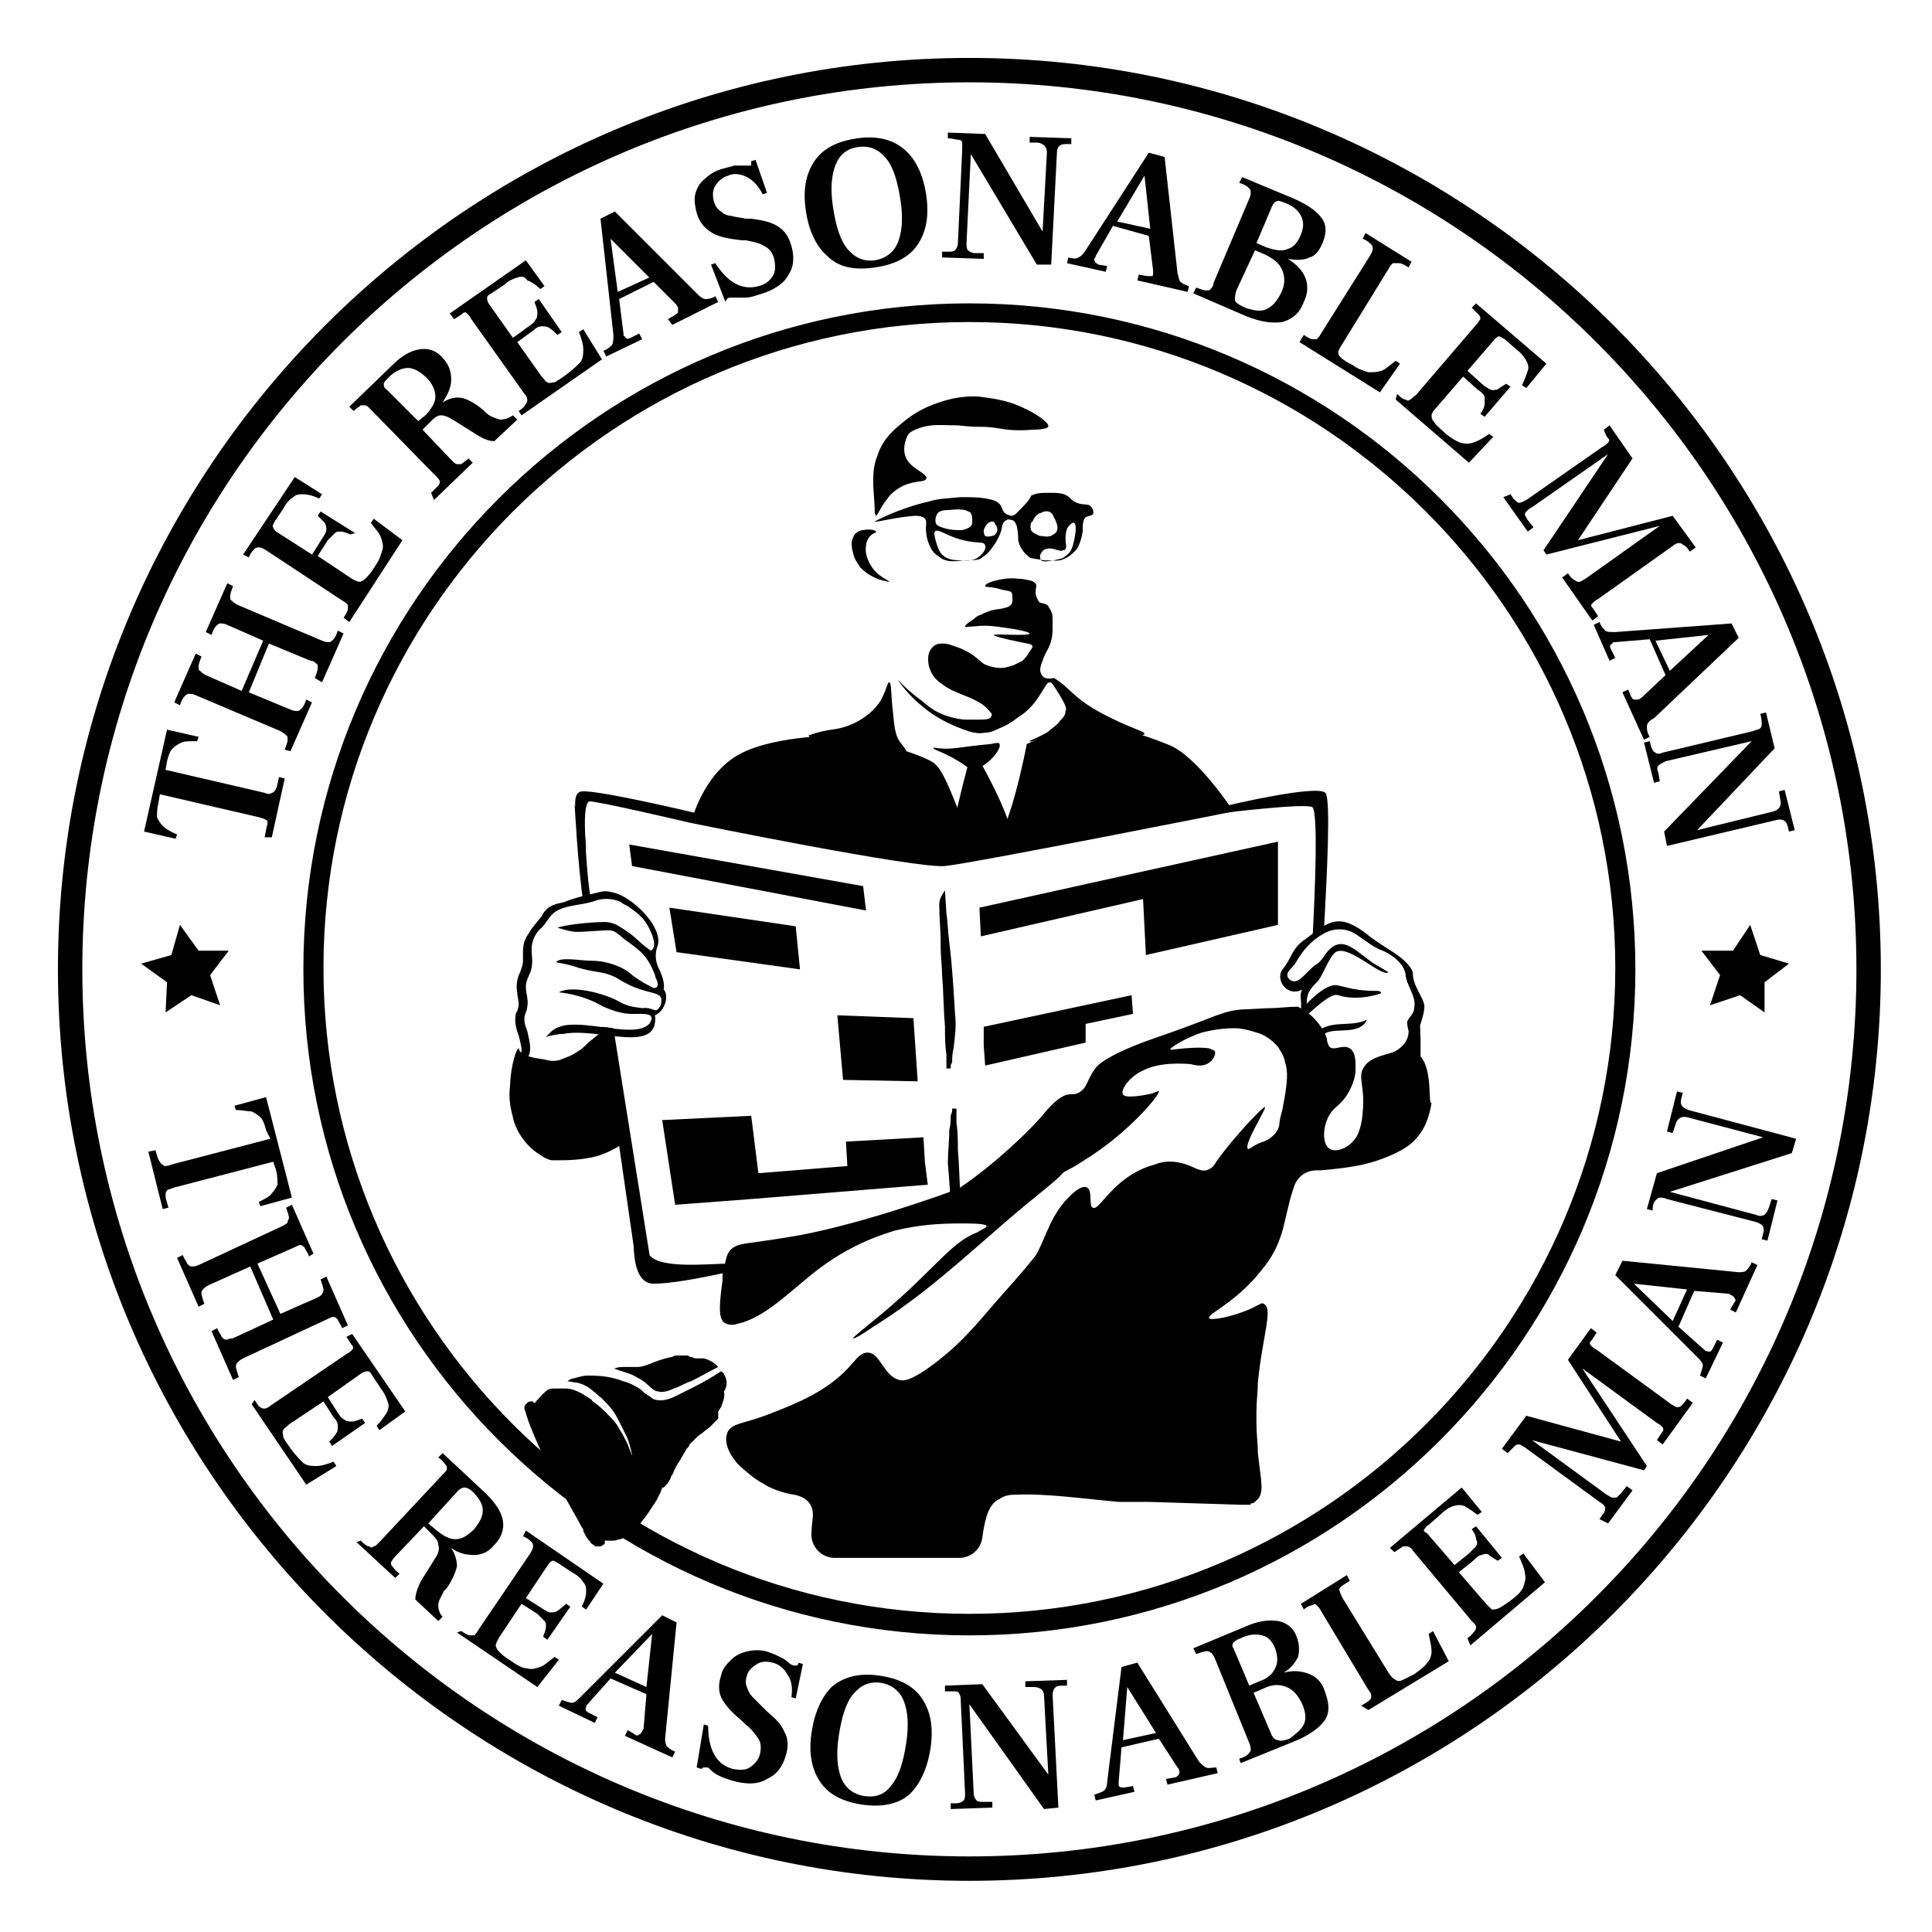 <svg width="221" height="221" viewBox="0 0 221 221" fill="none" xmlns="http://www.w3.org/2000/svg">
<path d="M110.887 187.07C68.854 187.07 34.703 152.918 34.703 110.886C34.703 68.854 68.854 34.702 110.887 34.702C152.919 34.702 187.07 68.854 187.07 110.886C187.07 152.918 152.919 187.07 110.887 187.07ZM110.887 36.837C70.168 36.837 37.002 70.003 37.002 110.722C37.002 151.441 70.168 184.607 110.887 184.607C151.606 184.607 184.772 151.441 184.772 110.722C184.772 70.003 151.606 36.837 110.887 36.837Z" fill="black"/>
<path d="M17.792 131.574C17.956 132.23 18.12 132.723 18.284 132.887C18.448 133.215 18.613 133.215 18.777 133.38C18.941 133.38 19.269 133.38 19.598 133.215L30.927 130.26L30.434 129.275C30.27 128.618 30.106 128.126 29.777 127.797C29.449 127.469 29.121 127.305 28.792 127.14C28.3 127.14 27.807 126.976 26.986 126.976L26.822 126.484L30.434 125.499L33.39 136.992L29.777 137.977L29.613 137.484C30.27 137.156 30.927 136.828 31.091 136.499C31.419 136.171 31.584 135.842 31.748 135.514C31.748 135.186 31.748 134.529 31.584 133.872L31.255 132.887L19.926 135.842C19.598 136.007 19.269 136.007 19.105 136.171C18.941 136.335 18.941 136.499 18.941 136.828C18.941 137.156 19.105 137.484 19.269 138.141L18.613 138.305L16.971 131.738L17.792 131.574Z" fill="black"/>
<path d="M20.911 143.559C21.075 144.052 21.403 144.38 21.403 144.544C21.567 144.709 21.732 144.873 21.896 144.873C22.06 144.873 22.388 144.873 22.717 144.709L32.24 140.276C32.568 140.111 32.896 139.947 32.896 139.783C32.896 139.619 33.061 139.455 33.061 139.29C33.061 139.126 32.896 138.634 32.732 138.141L33.389 137.813L35.852 143.395L35.359 143.724C35.195 143.231 34.867 142.903 34.867 142.738C34.703 142.574 34.538 142.41 34.374 142.41C34.21 142.41 33.882 142.574 33.553 142.738L29.448 144.544L32.075 150.291L36.18 148.485C36.509 148.321 36.837 148.157 36.837 147.992C37.001 147.828 37.001 147.664 37.001 147.5C37.001 147.336 36.837 146.843 36.673 146.351L37.33 146.022L39.792 151.605L39.136 151.933C38.971 151.44 38.643 151.112 38.643 150.948C38.479 150.784 38.315 150.619 38.151 150.619C37.986 150.619 37.658 150.784 37.33 150.948L27.807 155.381C27.478 155.545 27.314 155.709 27.15 155.873C26.986 156.038 26.986 156.202 26.986 156.366C26.986 156.53 27.15 157.023 27.314 157.515L26.657 157.844L24.194 152.261L24.851 151.933C25.015 152.426 25.344 152.754 25.344 152.918C25.508 153.082 25.672 153.246 25.836 153.246C26 153.246 26.329 153.082 26.657 153.082L31.255 150.948L28.628 144.873L23.866 147.007C23.538 147.172 23.373 147.336 23.209 147.5C23.045 147.664 23.045 147.828 23.045 147.992C23.045 148.157 23.209 148.649 23.373 149.142L22.717 149.47L20.254 143.888L20.911 143.559Z" fill="black"/>
<path d="M29.121 160.142C29.45 160.635 29.614 160.963 29.778 160.963C29.942 161.127 30.107 161.127 30.271 161.127C30.435 161.127 30.763 160.963 30.927 160.799L39.629 154.888C39.958 154.724 40.122 154.56 40.286 154.396C40.45 154.231 40.45 154.067 40.286 153.903C40.122 153.739 39.958 153.411 39.629 152.918L40.286 152.59L46.361 161.456L43.406 163.59L43.077 163.098C43.57 162.605 43.898 162.113 44.227 161.62C44.391 161.292 44.555 160.799 44.391 160.471C44.227 159.978 44.062 159.486 43.57 158.829L42.585 157.351C42.421 157.023 42.256 156.859 42.092 156.859C41.928 156.859 41.764 156.859 41.435 157.023L37.495 159.814L38.644 161.62C38.973 162.113 39.137 162.277 39.465 162.441C39.629 162.605 39.958 162.605 40.286 162.605C40.615 162.605 40.943 162.441 41.435 162.277L41.764 162.769L37.987 165.396L37.659 164.904C37.987 164.575 38.316 164.247 38.48 163.919C38.644 163.754 38.644 163.426 38.644 163.098C38.644 162.769 38.48 162.441 38.152 162.113L37.002 160.306L33.062 162.933C32.733 163.262 32.405 163.426 32.405 163.59C32.241 163.754 32.405 164.083 32.405 164.411C32.569 164.74 32.898 165.232 33.39 165.889C33.883 166.546 34.375 167.038 34.704 167.367C35.196 167.695 35.689 167.695 36.181 167.695C36.674 167.695 37.331 167.531 38.152 167.202L38.48 167.695L35.032 169.829L28.793 160.635L29.121 160.142Z" fill="black"/>
<path d="M41.27 176.233C41.598 176.561 41.927 176.89 42.255 176.89C42.419 177.054 42.583 177.054 42.748 176.89C42.912 176.89 43.076 176.725 43.404 176.397L50.629 168.68C50.957 168.352 51.121 168.188 51.121 168.023C51.121 167.859 51.121 167.695 50.957 167.531C50.793 167.367 50.629 167.038 50.136 166.71L50.629 166.217L55.554 170.815C56.704 171.964 57.36 172.949 57.525 173.934C57.689 174.919 57.36 175.904 56.539 176.725C55.883 177.546 55.062 177.875 54.241 177.875C53.42 177.875 52.435 177.71 51.614 177.054C52.106 177.875 52.271 178.531 52.271 179.188C52.106 179.845 51.778 180.666 51.121 181.651L50.793 181.979C50.465 182.636 50.136 183.129 50.136 183.621C50.136 184.114 50.3 184.606 50.629 184.935L50.136 185.427L47.509 182.965C47.509 182.472 47.673 181.815 48.166 180.83L49.808 178.203C50.136 177.711 50.3 177.218 50.136 176.725C50.136 176.233 49.808 175.904 49.315 175.412L48.494 174.591L45.21 178.039C44.882 178.367 44.882 178.531 44.718 178.696C44.718 178.86 44.718 179.024 44.882 179.188C45.046 179.352 45.21 179.681 45.703 180.009L45.21 180.502L40.777 176.397L41.27 176.233ZM49.972 175.083C50.793 175.74 51.45 176.069 52.106 176.069C52.763 176.069 53.42 175.74 54.241 174.919C54.898 174.098 55.226 173.442 55.226 172.785C55.226 172.128 54.898 171.471 54.077 170.65C53.748 170.322 53.42 170.158 53.092 170.158C52.927 170.158 52.599 170.322 52.435 170.486L48.987 174.263L49.972 175.083Z" fill="black"/>
<path d="M52.764 186.577C53.257 186.905 53.585 187.069 53.749 187.069C53.913 187.069 54.242 187.069 54.242 187.069C54.406 186.905 54.57 186.741 54.734 186.413L60.645 177.711C60.809 177.382 60.974 177.218 60.974 176.89C60.974 176.725 60.974 176.561 60.809 176.397C60.645 176.233 60.317 175.904 59.824 175.74L60.153 175.083L69.019 181.158L67.049 184.114L66.556 183.785C66.884 183.129 67.049 182.472 67.049 182.144C67.049 181.651 67.049 181.323 66.72 180.994C66.556 180.666 66.063 180.173 65.407 179.845L63.929 178.86C63.6 178.696 63.436 178.531 63.272 178.531C63.108 178.531 62.944 178.696 62.78 178.86L60.153 182.8L61.959 183.95C62.451 184.278 62.78 184.442 62.944 184.442C63.272 184.442 63.436 184.442 63.765 184.278C63.929 184.114 64.257 183.95 64.75 183.457L65.242 183.785L62.615 187.562L62.123 187.233C62.287 186.741 62.451 186.413 62.451 186.084C62.451 185.756 62.451 185.592 62.287 185.427C62.123 185.263 61.794 184.935 61.466 184.606L59.66 183.457L57.033 187.398C56.869 187.726 56.705 188.054 56.705 188.219C56.705 188.383 56.869 188.711 57.033 188.875C57.361 189.204 57.69 189.532 58.511 190.025C59.167 190.517 59.824 190.846 60.317 190.846C60.809 191.01 61.302 190.846 61.794 190.681C62.287 190.517 62.78 190.025 63.436 189.532L63.929 189.86L61.466 192.98L52.272 186.741L52.764 186.577Z" fill="black"/>
<path d="M76.244 199.712C76.408 199.876 76.736 200.204 77.229 200.368L76.901 201.025L71.482 198.562L71.811 197.906L72.632 198.398C72.796 198.562 72.96 198.562 73.124 198.398C73.288 198.398 73.288 198.234 73.453 198.07C73.453 197.906 73.617 197.906 73.617 197.741L73.945 193.801L69.841 191.995L67.213 194.95C67.049 195.114 67.049 195.114 67.049 195.279C66.885 195.607 67.049 195.771 67.378 195.935L68.363 196.428L68.034 197.085L63.93 195.114L64.258 194.458C64.751 194.622 65.243 194.786 65.407 194.786C65.736 194.786 66.064 194.458 66.392 194.129L75.751 184.771L77.393 185.591L76.08 198.891C76.08 199.055 76.08 199.383 76.244 199.712ZM73.945 192.98L74.602 186.905L70.333 191.338L73.945 192.98Z" fill="black"/>
<path d="M80.512 197.249L81.005 197.413C81.005 200.204 81.99 201.846 83.796 202.339C84.617 202.503 85.274 202.503 85.766 202.175C86.259 201.846 86.751 201.354 86.916 200.697C87.08 200.04 87.08 199.383 86.751 198.891C86.423 198.398 85.931 197.742 85.274 197.249L84.945 196.921C83.96 196.1 83.139 195.279 82.647 194.458C82.154 193.637 82.154 192.652 82.483 191.667C82.647 190.846 83.139 190.353 83.632 189.861C84.124 189.368 84.781 189.04 85.602 188.875C86.423 188.711 87.244 188.711 88.065 189.04C88.558 189.204 88.886 189.368 89.214 189.532C89.543 189.696 89.871 189.861 90.2 190.189C90.364 190.353 90.692 190.517 90.856 190.517C91.02 190.517 91.02 190.517 91.185 190.517C91.185 190.517 91.349 190.353 91.349 190.189L91.841 190.353L91.02 194.294L90.528 194.129C90.692 192.98 90.528 192.159 90.035 191.502C89.707 190.846 89.05 190.353 88.393 190.189C87.737 190.025 87.08 190.025 86.587 190.353C86.095 190.681 85.602 191.01 85.438 191.667C85.274 192.159 85.274 192.652 85.438 192.98C85.602 193.473 85.766 193.801 86.095 194.129C86.423 194.458 86.751 194.786 87.244 195.279L87.737 195.771C88.722 196.592 89.379 197.249 89.707 198.07C90.2 198.891 90.2 199.876 89.871 200.861C89.543 202.01 88.886 202.996 87.737 203.488C86.751 204.145 85.274 204.145 83.632 203.652C83.139 203.488 82.647 203.324 82.318 203.16C81.99 202.996 81.662 202.831 81.333 202.503L81.169 202.339C81.005 202.175 81.005 202.175 80.841 202.175C80.677 202.175 80.512 202.175 80.512 202.175C80.348 202.175 80.348 202.339 80.184 202.339L79.691 202.175L80.512 197.249Z" fill="black"/>
<path d="M93.811 203.816C92.826 202.339 92.498 200.533 92.826 198.234C93.155 195.935 93.976 194.129 95.125 192.98C96.438 191.831 98.245 191.338 100.543 191.667C102.842 191.995 104.484 192.816 105.469 194.294C106.454 195.771 106.782 197.577 106.454 199.876C106.126 202.175 105.305 203.981 104.155 205.13C103.006 206.279 101.036 206.772 98.737 206.444C96.438 206.115 94.796 205.294 93.811 203.816ZM102.021 204.145C102.842 203.16 103.334 201.518 103.663 199.383C103.991 197.249 103.827 195.607 103.334 194.458C102.842 193.308 101.857 192.652 100.707 192.487C99.394 192.323 98.409 192.816 97.588 193.801C96.767 194.786 96.274 196.428 95.946 198.562C95.618 200.697 95.782 202.339 96.274 203.488C96.767 204.637 97.752 205.294 98.901 205.458C100.215 205.623 101.2 205.294 102.021 204.145Z" fill="black"/>
<path d="M110.887 194.95L111.379 205.13C111.379 205.458 111.544 205.787 111.708 205.951C111.872 206.115 112.2 206.115 112.529 206.115H113.514V206.772L108.752 206.936V206.279H109.409C109.738 206.279 110.066 206.115 110.23 205.951C110.394 205.787 110.394 205.458 110.394 205.13L109.902 194.622C109.902 194.294 109.902 193.965 109.738 193.801C109.738 193.637 109.573 193.473 109.245 193.473C109.081 193.473 108.588 193.473 108.096 193.473V192.816L112.365 192.652L119.917 202.996L119.425 193.965C119.425 193.308 118.932 192.98 118.275 192.98H117.29V192.323L122.052 192.159V192.816H121.395C120.738 192.816 120.41 193.144 120.41 193.965L121.067 206.772L119.425 206.936L110.887 194.95Z" fill="black"/>
<path d="M137.979 202.175C138.143 202.339 138.635 202.175 139.128 202.175L139.292 202.832L133.546 204.145L133.381 203.488L134.366 203.324C134.531 203.324 134.695 203.16 134.859 202.996C134.859 202.832 135.023 202.667 134.859 202.503C134.859 202.339 134.859 202.339 134.695 202.175L132.56 198.891L128.291 199.876L127.963 203.817C127.963 203.981 127.963 204.145 127.963 204.145C127.963 204.473 128.291 204.473 128.62 204.473L129.605 204.309L129.769 204.966L125.336 205.951L125.172 205.294C125.664 205.13 126.157 204.966 126.321 204.802C126.485 204.638 126.65 204.309 126.65 203.817L128.291 190.682L130.098 190.189L137.158 201.518C137.486 201.846 137.814 202.175 137.979 202.175ZM132.232 198.234L128.948 192.98L128.456 199.055L132.232 198.234Z" fill="black"/>
<path d="M141.754 201.19C142.247 201.025 142.575 200.861 142.739 200.697C142.903 200.533 143.068 200.369 143.068 200.204C143.068 200.04 143.068 199.712 142.903 199.383L138.963 189.696C138.799 189.368 138.634 189.04 138.47 189.04C138.306 188.875 138.142 188.875 137.978 188.875C137.814 188.875 137.321 189.04 136.828 189.204L136.5 188.547L142.411 186.084C143.888 185.427 145.038 185.263 146.187 185.427C147.172 185.592 147.993 186.248 148.322 187.233C148.65 188.054 148.65 188.875 148.486 189.532C148.157 190.189 147.665 190.846 146.844 191.338C147.993 191.01 148.978 191.174 149.799 191.502C150.62 191.831 151.277 192.487 151.605 193.637C152.098 194.95 152.098 196.1 151.441 196.921C150.784 197.742 149.635 198.562 147.993 199.219L141.918 201.682L141.754 201.19ZM144.053 192.323C145.038 191.995 145.53 191.502 145.859 190.846C146.187 190.189 146.187 189.532 145.859 188.547C145.53 187.726 145.038 187.233 144.381 187.069C143.724 186.905 142.903 186.905 141.918 187.398C141.426 187.562 141.261 187.726 141.097 187.89C140.933 188.054 140.933 188.383 141.097 188.547L142.903 192.816L144.053 192.323ZM149.143 197.249C149.471 196.592 149.307 195.771 148.978 194.95C148.486 193.965 147.993 193.308 147.172 192.98C146.351 192.652 145.53 192.652 144.545 193.144L143.396 193.637L145.366 198.234C145.53 198.727 145.859 199.055 146.187 199.055C146.516 199.219 147.008 199.055 147.501 198.891C148.157 198.398 148.814 197.906 149.143 197.249Z" fill="black"/>
<path d="M155.71 195.115C156.203 194.786 156.531 194.622 156.696 194.458C156.86 194.294 156.86 194.129 156.86 193.965C156.86 193.801 156.696 193.473 156.531 193.308L151.113 184.278C150.949 183.95 150.785 183.785 150.621 183.621C150.456 183.457 150.292 183.457 150.128 183.621C149.964 183.621 149.471 183.785 149.143 184.114L148.814 183.457L154.068 180.173L154.397 180.83C153.904 181.158 153.576 181.323 153.412 181.487C153.248 181.651 153.083 181.815 153.248 181.979C153.248 182.144 153.412 182.472 153.576 182.8L158.83 191.338C159.158 191.831 159.323 191.995 159.651 192.159C159.815 192.323 160.143 192.323 160.472 192.159C160.8 191.995 161.129 191.831 161.785 191.502C162.442 191.01 162.935 190.681 163.263 190.189C163.591 189.86 163.756 189.368 163.756 188.875C163.756 188.383 163.591 187.726 163.427 186.905L163.92 186.577L165.726 190.025L156.531 195.607L155.71 195.115Z" fill="black"/>
<path d="M167.86 187.398C168.353 187.069 168.517 186.741 168.681 186.577C168.845 186.413 168.845 186.248 168.845 186.084C168.845 185.92 168.681 185.756 168.353 185.428L161.621 177.382C161.457 177.054 161.129 176.89 160.964 176.89C160.8 176.89 160.636 176.89 160.472 176.89C160.308 177.054 159.979 177.218 159.487 177.546L158.994 177.054L167.204 170.158L169.502 172.949L169.01 173.278C168.353 172.785 167.86 172.457 167.532 172.292C167.204 172.128 166.711 172.128 166.218 172.292C165.726 172.457 165.233 172.785 164.741 173.278L163.427 174.427C163.099 174.591 163.099 174.755 162.935 174.919C162.77 175.084 162.935 175.248 163.263 175.412L166.383 179.024L168.025 177.711C168.353 177.382 168.681 177.054 168.845 176.89C169.01 176.561 169.01 176.397 168.845 176.069C168.845 175.74 168.681 175.412 168.353 174.919L168.845 174.591L171.801 178.203L171.308 178.532C170.816 178.203 170.487 178.039 170.323 177.875C170.159 177.711 169.831 177.711 169.502 177.875C169.174 177.875 168.845 178.203 168.517 178.532L166.875 179.845L169.995 183.457C170.323 183.786 170.487 183.95 170.652 184.114C170.816 184.114 171.144 184.114 171.472 183.95C171.801 183.786 172.293 183.457 172.95 182.965C173.607 182.472 174.099 181.98 174.264 181.487C174.428 180.994 174.592 180.502 174.428 180.009C174.428 179.517 174.1 178.86 173.771 178.039L174.264 177.711L176.727 180.994L168.189 188.219L167.86 187.398Z" fill="black"/>
<path d="M182.966 173.77L183.294 173.277C183.622 172.949 183.622 172.621 183.622 172.456C183.622 172.292 183.294 171.964 182.966 171.8L174.428 165.561C174.099 165.396 173.935 165.232 173.771 165.232C173.607 165.232 173.443 165.232 173.278 165.396C173.114 165.561 172.786 165.889 172.458 166.217L171.801 165.725L174.592 161.948L185.428 164.904L179.353 155.545L181.98 151.933L182.637 152.425C182.309 152.918 182.145 153.246 181.98 153.411C181.816 153.575 181.816 153.739 181.98 153.903C182.145 154.067 182.309 154.232 182.637 154.396L191.175 160.635C191.503 160.799 191.668 160.963 191.832 160.963C191.996 160.963 192.16 160.963 192.324 160.799C192.489 160.635 192.817 160.306 192.981 159.978L193.638 160.471L190.19 165.232L189.533 164.74C189.862 164.247 190.026 163.919 190.19 163.754C190.354 163.59 190.19 163.262 190.19 163.262C190.026 163.098 189.862 162.934 189.533 162.769L180.995 156.53L188.384 167.695L188.055 168.188L175.249 164.74L183.787 170.979C184.115 171.143 184.279 171.307 184.443 171.307C184.607 171.307 184.772 171.307 184.936 171.307C185.1 171.143 185.264 170.979 185.428 170.815L186.085 169.994L186.742 170.486L183.951 174.263L182.966 173.77Z" fill="black"/>
<path d="M199.713 145.365C199.877 145.201 200.205 144.873 200.369 144.38L201.026 144.709L198.563 150.127L197.907 149.798L198.399 148.978C198.563 148.813 198.563 148.649 198.399 148.485C198.399 148.321 198.235 148.321 198.071 148.157C197.907 148.157 197.907 147.992 197.742 147.992L193.802 147.664L191.996 151.769L194.951 154.396C195.115 154.56 195.115 154.56 195.28 154.56C195.608 154.724 195.772 154.56 195.936 154.232L196.429 153.246L197.086 153.575L195.115 157.68L194.459 157.351C194.623 156.859 194.787 156.366 194.787 156.202C194.787 155.873 194.459 155.545 194.13 155.217L184.771 145.858L185.592 144.216L198.892 145.53C199.056 145.53 199.548 145.53 199.713 145.365ZM192.981 147.5L186.906 146.843L191.339 151.112L192.981 147.5Z" fill="black"/>
<path d="M191.01 136.335L200.861 138.962C201.19 139.126 201.518 139.126 201.846 138.962C202.01 138.798 202.175 138.634 202.339 138.141L202.667 137.156L203.324 137.32L202.175 141.917L201.518 141.753L201.682 141.096C201.846 140.768 201.682 140.44 201.682 140.276C201.518 140.111 201.354 139.947 200.861 139.783L190.681 137.156C190.353 136.992 190.025 136.992 189.861 136.992C189.696 136.992 189.532 137.156 189.368 137.32C189.204 137.484 189.04 137.813 189.04 138.469L188.383 138.305L189.532 134.201L201.682 130.096L192.98 127.797C192.323 127.633 191.831 127.961 191.667 128.618L191.338 129.603L190.681 129.439L191.831 124.842L192.488 125.006L192.323 125.663C192.159 126.319 192.323 126.648 193.144 126.976L205.458 130.26L204.966 131.902L191.01 136.335Z" fill="black"/>
<path d="M110.887 215.146C53.421 215.146 6.627 168.352 6.627 110.886C6.627 53.42 53.421 6.626 110.887 6.626C168.353 6.626 215.147 53.42 215.147 110.886C215.147 168.352 168.353 215.146 110.887 215.146ZM110.887 9.417C54.898 9.417 9.418 54.898 9.418 110.886C9.418 166.874 54.898 212.354 110.887 212.354C166.875 212.354 212.355 166.874 212.355 110.886C212.355 54.898 166.875 9.417 110.887 9.417Z" fill="black"/>
<path d="M30.27 95.781C30.435 95.124 30.435 94.631 30.599 94.303C30.599 93.974 30.599 93.81 30.435 93.81C30.27 93.646 30.106 93.646 29.614 93.482L18.285 90.855L18.12 91.84C17.956 92.497 17.956 93.153 17.956 93.482C18.12 93.81 18.285 94.139 18.613 94.467C18.941 94.795 19.434 95.124 20.255 95.452L20.091 95.945L16.479 95.124L19.105 83.466L22.718 84.287L22.553 84.78C21.733 84.78 21.076 84.78 20.747 84.944C20.419 85.108 20.091 85.272 19.762 85.601C19.434 85.929 19.27 86.422 19.105 87.079L18.941 88.064L30.27 90.691C30.599 90.855 30.927 90.855 31.091 90.691C31.256 90.691 31.42 90.526 31.584 90.198C31.748 89.87 31.748 89.541 31.912 88.885L32.569 89.049L31.091 95.781H30.27Z" fill="black"/>
<path d="M32.568 85.765C32.733 85.272 32.897 84.944 32.897 84.616C32.897 84.451 32.897 84.123 32.733 84.123C32.568 83.959 32.404 83.795 32.076 83.63L22.389 79.526C22.06 79.362 21.732 79.362 21.568 79.362C21.404 79.362 21.239 79.526 21.075 79.69C20.911 79.854 20.747 80.183 20.582 80.675L19.926 80.347L22.389 74.764L23.045 75.093C22.881 75.585 22.717 75.914 22.717 76.242C22.717 76.406 22.717 76.734 22.881 76.734C23.045 76.899 23.21 77.063 23.538 77.227L27.643 79.033L30.105 73.287L26.001 71.481C25.672 71.316 25.344 71.316 25.18 71.316C25.016 71.316 24.851 71.481 24.687 71.645C24.523 71.809 24.359 72.137 24.195 72.63L23.538 72.301L26.001 66.719L26.657 67.047C26.493 67.54 26.329 67.868 26.329 68.197C26.329 68.361 26.329 68.689 26.493 68.689C26.657 68.853 26.822 69.018 27.15 69.182L36.837 73.287C37.166 73.451 37.494 73.451 37.658 73.451C37.822 73.451 37.986 73.287 38.151 73.122C38.315 72.958 38.479 72.63 38.643 72.137L39.3 72.466L36.837 78.048L36.016 77.555C36.181 77.063 36.345 76.734 36.345 76.406C36.345 76.242 36.345 75.914 36.181 75.914C36.016 75.749 35.852 75.585 35.524 75.585L30.762 73.615L28.464 79.197L33.225 81.168C33.553 81.332 33.882 81.332 34.046 81.332C34.21 81.332 34.374 81.168 34.539 81.003C34.703 80.839 34.867 80.511 35.031 80.018L35.688 80.347L33.225 85.929L32.568 85.765Z" fill="black"/>
<path d="M39.302 70.66C39.63 70.167 39.794 69.839 39.794 69.674C39.794 69.51 39.794 69.182 39.794 69.182C39.63 69.018 39.466 68.853 39.138 68.689L30.436 62.943C30.107 62.779 29.943 62.614 29.615 62.614C29.451 62.614 29.286 62.614 29.122 62.779C28.958 62.943 28.63 63.271 28.465 63.764L27.809 63.435L33.719 54.569L36.839 56.539L36.511 57.032C35.854 56.703 35.197 56.539 34.705 56.539C34.212 56.539 33.884 56.539 33.555 56.868C33.227 57.032 32.734 57.525 32.406 58.181L31.421 59.659C31.257 59.987 31.092 60.151 31.257 60.316C31.257 60.48 31.421 60.644 31.585 60.808L35.69 63.435L36.839 61.629C37.167 61.137 37.331 60.808 37.331 60.644C37.331 60.316 37.331 60.151 37.167 59.823C37.003 59.659 36.675 59.331 36.346 59.002L36.675 58.51L40.615 60.972L40.123 61.137C39.63 60.972 39.302 60.808 38.973 60.808C38.645 60.808 38.481 60.808 38.317 60.972C38.153 61.137 37.824 61.465 37.496 61.793L36.346 63.599L40.287 66.227C40.615 66.391 40.944 66.555 41.108 66.555C41.272 66.555 41.6 66.391 41.765 66.227C42.093 65.898 42.421 65.57 42.914 64.749C43.407 64.092 43.571 63.435 43.735 62.943C43.899 62.45 43.735 61.958 43.571 61.465C43.407 60.972 42.914 60.48 42.421 59.823L42.75 59.331L46.033 61.793L39.959 71.152L39.302 70.66Z" fill="black"/>
<path d="M49.316 56.375C49.644 56.047 49.972 55.718 50.137 55.554C50.301 55.39 50.301 55.226 50.301 55.062C50.301 54.898 50.137 54.733 49.808 54.405L42.42 46.852C42.092 46.524 41.927 46.36 41.763 46.36C41.599 46.36 41.435 46.36 41.27 46.36C41.106 46.524 40.778 46.688 40.45 47.016L39.957 46.524L44.883 41.762C46.032 40.613 47.017 40.12 48.002 39.956C48.987 39.792 49.972 40.12 50.629 40.941C51.286 41.598 51.614 42.419 51.614 43.404C51.614 44.225 51.286 45.046 50.629 46.031C51.45 45.539 52.107 45.375 52.928 45.539C53.585 45.703 54.406 46.196 55.227 46.852L55.555 47.181C56.047 47.673 56.704 47.837 57.197 48.002C57.689 48.002 58.182 47.837 58.675 47.509L59.167 48.002L56.54 50.464C56.047 50.464 55.391 50.3 54.406 49.644L51.779 48.002C51.286 47.673 50.794 47.509 50.465 47.509C49.972 47.509 49.644 47.837 49.152 48.33L48.331 49.151L51.614 52.599C51.943 52.927 52.107 53.091 52.271 53.091C52.435 53.091 52.6 53.091 52.764 53.091C52.928 52.927 53.256 52.763 53.585 52.435L54.077 52.927L49.644 57.196L49.316 56.375ZM48.659 47.509C49.316 46.852 49.808 46.031 49.808 45.375C49.808 44.718 49.48 43.897 48.823 43.24C48.166 42.583 47.346 42.091 46.689 42.091C46.032 42.091 45.211 42.419 44.554 43.076C44.226 43.404 43.898 43.733 43.898 43.897C43.898 44.061 43.898 44.389 44.226 44.554L47.838 48.166L48.659 47.509Z" fill="black"/>
<path d="M59.332 47.016C59.825 46.688 59.989 46.524 60.153 46.196C60.317 46.031 60.317 45.867 60.317 45.703C60.317 45.539 60.153 45.21 59.989 45.046L53.914 36.508C53.75 36.18 53.586 36.016 53.421 35.852C53.257 35.687 53.093 35.687 52.929 35.852C52.765 36.016 52.436 36.18 51.944 36.508L51.451 35.852L60.153 29.777L62.288 32.732L61.795 33.06C61.303 32.568 60.81 32.239 60.317 32.075C59.989 31.583 59.661 31.583 59.168 31.747C58.675 31.911 58.183 32.075 57.69 32.568L56.213 33.553C55.884 33.717 55.72 33.881 55.72 34.045C55.72 34.21 55.72 34.374 55.884 34.702L58.675 38.643L60.482 37.329C60.974 37.001 61.138 36.837 61.303 36.508C61.467 36.344 61.467 36.016 61.467 35.687C61.467 35.359 61.303 35.031 61.138 34.538L61.631 34.21L64.258 37.986L63.765 38.314C63.437 37.986 63.109 37.658 62.78 37.493C62.616 37.329 62.288 37.329 61.959 37.329C61.631 37.329 61.303 37.493 60.974 37.822L59.168 39.135L61.959 43.076C62.288 43.404 62.452 43.733 62.616 43.733C62.78 43.897 63.109 43.733 63.437 43.733C63.765 43.569 64.258 43.24 64.915 42.748C65.571 42.255 66.064 41.762 66.392 41.434C66.721 40.941 66.721 40.449 66.721 39.956C66.721 39.464 66.556 38.807 66.228 37.986L66.721 37.658L68.855 41.106L59.661 47.509L59.332 47.016Z" fill="black"/>
<path d="M80.677 34.21C80.841 34.21 81.334 34.21 81.826 33.882L82.155 34.538L76.901 37.165L76.408 36.508L77.229 36.016C77.393 35.852 77.558 35.852 77.558 35.688C77.558 35.523 77.558 35.359 77.558 35.195C77.558 35.031 77.393 35.031 77.393 34.867L74.766 32.24L70.826 34.21L71.318 38.15C71.318 38.315 71.318 38.479 71.483 38.479C71.647 38.807 71.811 38.807 72.139 38.643L73.124 38.15L73.453 38.807L69.348 40.777L69.02 40.121C69.512 39.956 69.841 39.628 70.005 39.464C70.169 39.136 70.169 38.807 70.169 38.315L68.691 25.015L70.333 24.194L79.856 33.717C80.185 34.046 80.513 34.21 80.677 34.21ZM74.274 31.747L69.841 27.314L70.662 33.389L74.274 31.747Z" fill="black"/>
<path d="M81.333 30.269L81.826 30.105C83.303 32.403 84.945 33.224 86.751 32.732C87.572 32.568 88.065 32.075 88.393 31.582C88.722 31.09 88.722 30.433 88.557 29.612C88.393 28.956 88.065 28.463 87.408 28.134C86.915 27.806 86.094 27.642 85.274 27.478H84.781C83.468 27.314 82.318 27.149 81.497 26.657C80.676 26.164 80.02 25.508 79.691 24.358C79.527 23.701 79.363 22.881 79.527 22.224C79.691 21.567 80.02 20.91 80.676 20.418C81.169 19.925 81.99 19.433 82.811 19.268C83.303 19.104 83.632 19.104 83.96 18.94C84.288 18.94 84.617 18.94 85.109 18.94C85.438 18.94 85.602 18.94 85.766 18.94C85.93 18.94 85.93 18.94 85.93 18.776C85.93 18.776 85.93 18.612 85.93 18.447L86.423 18.283L87.736 22.059L87.244 22.224C86.751 21.239 86.094 20.582 85.438 20.253C84.781 19.925 83.96 19.761 83.303 20.089C82.647 20.253 82.154 20.746 81.826 21.239C81.497 21.731 81.497 22.388 81.661 23.045C81.826 23.537 81.99 23.866 82.482 24.194C82.811 24.522 83.303 24.687 83.632 24.687C84.124 24.851 84.617 24.851 85.274 25.015H85.93C87.08 25.179 88.065 25.343 88.886 25.836C89.707 26.328 90.199 26.985 90.528 28.134C90.856 29.284 90.856 30.433 90.199 31.418C89.707 32.403 88.557 33.224 86.751 33.717C86.259 33.881 85.766 34.045 85.274 34.045C84.781 34.045 84.453 34.045 84.124 34.045C84.124 34.045 83.96 34.045 83.796 34.045C83.632 34.045 83.468 34.045 83.468 34.045C83.303 34.045 83.139 34.209 83.139 34.209C83.139 34.374 82.975 34.374 82.975 34.538L81.333 30.269Z" fill="black"/>
<path d="M94.631 29.284C93.317 28.135 92.496 26.329 92.168 24.03C91.84 21.731 92.168 19.925 93.153 18.448C94.138 16.97 95.78 16.149 98.079 15.821C100.377 15.492 102.184 15.985 103.497 17.134C104.811 18.283 105.632 20.09 105.96 22.388C106.288 24.687 105.96 26.493 104.975 27.971C103.99 29.448 102.348 30.269 100.049 30.598C97.751 30.926 95.944 30.598 94.631 29.284ZM102.676 27.806C103.169 26.657 103.333 25.015 103.005 22.881C102.676 20.746 102.184 19.104 101.363 18.119C100.542 17.134 99.557 16.642 98.243 16.806C96.93 16.97 96.109 17.627 95.616 18.776C95.124 19.925 94.959 21.567 95.288 23.702C95.616 25.836 96.109 27.478 96.93 28.463C97.751 29.448 98.736 29.941 100.049 29.777C101.198 29.612 102.184 28.956 102.676 27.806Z" fill="black"/>
<path d="M111.051 17.627L110.559 27.806C110.559 28.135 110.559 28.463 110.723 28.627C110.887 28.791 111.216 28.956 111.544 28.956H112.529V29.612L107.768 29.448V28.791H108.424C108.753 28.791 109.081 28.791 109.245 28.627C109.409 28.463 109.574 28.135 109.574 27.806L110.066 17.134C110.066 16.806 110.066 16.477 110.066 16.313C110.066 16.149 109.902 15.985 109.574 15.985C109.409 15.985 108.917 15.821 108.424 15.821V15.164L112.693 15.328L119.261 26.493L119.753 17.462C119.753 16.806 119.425 16.477 118.768 16.313H117.783V15.656L122.545 15.821V16.477H121.888C121.231 16.477 120.903 16.806 120.903 17.462L120.246 30.269H118.604L111.051 17.627Z" fill="black"/>
<path d="M135.024 32.239C135.188 32.404 135.516 32.568 136.009 32.732L135.845 33.389L130.098 32.075L130.262 31.418L131.247 31.583C131.411 31.583 131.576 31.583 131.74 31.583C131.904 31.583 131.904 31.418 131.904 31.254C131.904 31.09 131.904 31.09 131.904 30.926L131.411 26.985L127.307 25.836L125.337 29.284C125.337 29.448 125.172 29.612 125.172 29.612C125.172 29.941 125.337 30.105 125.665 30.269L126.65 30.433L126.486 31.09L122.053 30.105L122.217 29.448C122.709 29.612 123.202 29.612 123.366 29.448C123.695 29.284 123.859 29.12 124.187 28.627L131.411 17.462L133.218 17.955L134.695 31.254C134.859 31.747 134.859 32.075 135.024 32.239ZM131.576 26.164L130.919 20.089L127.799 25.343L131.576 26.164Z" fill="black"/>
<path d="M136.83 32.896C137.323 33.06 137.651 33.225 137.98 33.225C138.144 33.225 138.472 33.225 138.472 33.06C138.636 32.896 138.801 32.732 138.801 32.404L142.905 22.716C143.07 22.388 143.07 22.06 143.07 21.895C143.07 21.731 142.905 21.567 142.741 21.403C142.577 21.239 142.249 21.075 141.756 20.91L142.084 20.254L147.995 22.716C149.473 23.373 150.458 24.03 151.115 24.851C151.772 25.672 151.772 26.657 151.279 27.806C150.951 28.627 150.458 29.284 149.801 29.448C149.144 29.777 148.324 29.777 147.338 29.612C148.324 30.269 148.98 30.926 149.309 31.747C149.637 32.568 149.637 33.553 149.144 34.538C148.652 35.852 147.831 36.508 146.682 36.837C145.532 37.001 144.219 36.837 142.577 36.18L136.502 33.553L136.83 32.896ZM144.876 35.359C145.532 35.031 146.025 34.538 146.517 33.553C147.01 32.568 147.01 31.747 146.682 30.926C146.353 30.105 145.697 29.612 144.711 29.12L143.562 28.627L141.428 33.225C141.263 33.717 141.263 34.045 141.263 34.374C141.428 34.702 141.756 34.867 142.413 35.195C143.398 35.523 144.219 35.687 144.876 35.359ZM144.876 28.299C145.861 28.627 146.682 28.791 147.338 28.463C147.995 28.299 148.488 27.642 148.816 26.821C149.144 26 149.144 25.343 148.816 24.687C148.488 24.03 147.831 23.537 147.01 23.209C146.517 23.045 146.189 22.881 146.025 23.045C145.861 23.045 145.697 23.209 145.532 23.537L143.726 27.806L144.876 28.299Z" fill="black"/>
<path d="M149.143 38.314C149.636 38.643 149.964 38.807 150.128 38.807C150.292 38.807 150.621 38.807 150.621 38.807C150.785 38.643 150.949 38.479 151.113 38.15L156.696 29.284C156.86 28.956 157.024 28.791 157.024 28.463C157.024 28.299 157.024 28.135 156.86 27.971C156.696 27.806 156.367 27.478 155.875 27.314L156.203 26.657L161.457 29.941L161.129 30.598C160.636 30.269 160.308 30.105 159.979 30.105C159.815 30.105 159.487 30.105 159.323 30.105C159.158 30.269 158.994 30.433 158.83 30.762L153.576 39.3C153.248 39.792 153.083 40.12 153.083 40.285C153.083 40.613 153.248 40.777 153.412 40.941C153.576 41.106 154.069 41.434 154.725 41.762C155.382 42.255 156.039 42.419 156.531 42.583C157.024 42.583 157.517 42.583 158.009 42.419C158.502 42.255 158.994 41.762 159.651 41.27L160.144 41.598L157.845 44.882L148.65 39.135L149.143 38.314Z" fill="black"/>
<path d="M159.815 45.046C160.143 45.375 160.471 45.703 160.8 45.703C160.964 45.867 161.128 45.867 161.292 45.703C161.456 45.703 161.621 45.375 161.949 45.211L168.845 37.165C169.173 36.837 169.173 36.673 169.338 36.508C169.338 36.344 169.338 36.18 169.173 36.016C169.009 35.852 168.681 35.523 168.352 35.195L168.845 34.702L176.89 41.598L174.592 44.389L174.099 44.061C174.427 43.404 174.592 42.912 174.756 42.419C174.92 41.927 174.756 41.598 174.592 41.27C174.427 40.942 174.099 40.449 173.442 39.956L172.129 38.807C171.8 38.643 171.636 38.479 171.472 38.479C171.308 38.479 171.144 38.643 170.979 38.807L167.86 42.419L169.502 43.897C169.83 44.225 170.158 44.389 170.487 44.554C170.815 44.718 170.979 44.554 171.308 44.554C171.472 44.389 171.8 44.225 172.293 43.897L172.785 44.225L169.83 47.673L169.338 47.345C169.666 46.852 169.83 46.524 169.83 46.196C169.83 45.867 169.83 45.703 169.83 45.375C169.666 45.046 169.502 44.882 169.009 44.554L167.367 43.076L164.248 46.688C163.919 47.017 163.755 47.345 163.755 47.509C163.755 47.673 163.755 48.002 164.083 48.33C164.248 48.658 164.74 48.987 165.397 49.644C166.054 50.136 166.546 50.465 167.039 50.629C167.531 50.793 168.024 50.793 168.517 50.629C169.009 50.465 169.666 50.136 170.323 49.644L170.815 49.972L168.024 52.927L159.65 45.703L159.815 45.046Z" fill="black"/>
<path d="M172.786 56.539L173.114 57.032C173.443 57.36 173.607 57.524 173.771 57.524C173.935 57.524 174.263 57.36 174.592 57.196L183.294 51.121C183.622 50.957 183.786 50.793 183.951 50.629C184.115 50.464 184.115 50.3 183.951 50.136C183.786 49.972 183.622 49.643 183.458 49.151L184.115 48.658L186.742 52.434L180.503 61.793L191.339 59.002L193.966 62.614L193.309 63.107C192.981 62.614 192.817 62.45 192.488 62.286C192.324 62.122 192.16 62.122 191.996 62.122C191.832 62.122 191.503 62.286 191.339 62.45L182.801 68.525C182.473 68.689 182.309 68.853 182.145 69.018C181.98 69.182 181.98 69.346 182.145 69.51C182.309 69.674 182.473 70.003 182.801 70.495L182.145 70.988L178.697 66.062L179.353 65.57C179.682 66.062 179.846 66.226 180.174 66.391C180.338 66.555 180.503 66.555 180.667 66.555C180.831 66.555 180.995 66.391 181.324 66.226L189.861 60.151L176.891 63.435L176.562 62.943L183.951 51.942L175.249 58.017C174.92 58.181 174.756 58.345 174.592 58.51C174.428 58.674 174.428 58.838 174.428 58.838C174.428 59.002 174.592 59.166 174.756 59.495L175.413 60.316L174.756 60.808L171.965 56.868L172.786 56.539Z" fill="black"/>
<path d="M188.384 83.138C188.384 83.302 188.384 83.795 188.712 84.287L188.055 84.616L185.592 79.197L186.249 78.869L186.578 79.69C186.742 79.854 186.742 80.018 186.906 80.018C187.07 80.018 187.234 80.018 187.398 80.018C187.563 80.018 187.563 79.854 187.727 79.854L190.518 77.227L188.712 73.122L184.771 73.451C184.607 73.451 184.443 73.451 184.443 73.615C184.115 73.779 184.115 73.943 184.279 74.272L184.771 75.257L184.115 75.585L182.309 71.481L182.965 71.152C183.13 71.645 183.458 71.973 183.622 72.137C183.786 72.301 184.279 72.301 184.771 72.301L198.071 71.316L198.892 72.958L189.205 82.153C188.548 82.481 188.384 82.809 188.384 83.138ZM191.011 76.734L195.444 72.63L189.369 73.287L191.011 76.734Z" fill="black"/>
<path d="M200.371 84.78L190.519 87.079C190.191 87.243 189.863 87.407 189.699 87.571C189.534 87.735 189.534 88.064 189.699 88.392L189.863 89.377L189.206 89.541L188.057 84.944L188.713 84.78L188.878 85.437C189.042 85.765 189.042 85.929 189.37 86.093C189.534 86.258 189.863 86.258 190.191 86.093L200.535 83.63C200.863 83.466 201.192 83.466 201.356 83.302C201.52 83.138 201.52 82.974 201.52 82.81C201.52 82.645 201.52 82.153 201.356 81.66L202.013 81.496L202.998 85.601L194.132 94.96L202.834 92.825C203.49 92.661 203.819 92.168 203.655 91.512L203.49 90.526L204.147 90.362L205.296 94.96L204.64 95.124L204.476 94.467C204.311 93.81 203.819 93.646 203.162 93.81L190.684 96.766L190.355 95.124L200.371 84.78Z" fill="black"/>
<path d="M67.048 97.094C67.048 97.094 64.585 90.691 66.555 90.526C68.525 90.362 79.526 92.989 79.526 92.989L79.033 94.139C79.033 94.139 67.868 91.512 67.376 91.676C66.555 92.168 67.048 97.094 67.048 97.094Z" fill="black"/>
<path d="M72.63 139.783C72.63 139.783 71.645 146.843 74.764 146.843C77.884 146.843 84.616 145.201 84.616 145.201C84.616 145.201 85.273 144.544 83.466 144.544C81.004 144.544 75.585 145.201 74.272 143.559C72.302 141.096 72.63 139.783 72.63 139.783Z" fill="black"/>
<path d="M96.93 84.123C96.93 84.123 88.885 83.959 84.616 86.257C80.347 88.556 79.033 94.139 79.033 94.139C79.033 94.139 104.811 99.393 108.095 99.064C111.378 98.736 141.097 92.825 141.097 92.825C141.097 92.825 137.156 86.75 133.872 85.272C129.439 83.466 127.797 83.302 124.021 83.466C120.573 83.63 117.453 85.108 117.453 85.108C117.453 85.108 115.319 96.601 113.02 97.258C110.557 97.915 108.916 88.72 106.781 87.243C104.482 85.765 96.93 84.123 96.93 84.123Z" fill="black"/>
<path d="M110.886 86.914C110.886 86.914 108.916 94.139 108.916 95.781C109.08 97.422 111.379 98.079 111.379 98.079L114.17 97.587C114.17 97.587 115.484 98.408 115.812 96.273C115.812 93.318 111.707 86.422 111.707 86.422L110.886 86.914Z" fill="black"/>
<path d="M150.127 107.602C150.455 107.274 150.784 107.109 151.112 106.781C151.276 106.781 151.276 106.617 151.44 106.617C151.769 100.378 152.261 91.347 151.605 90.691C150.62 89.706 140.276 92.168 140.276 92.168L139.947 92.989C139.947 92.989 149.306 91.84 150.127 92.332C150.784 92.989 150.455 101.527 150.127 107.602Z" fill="black"/>
<path d="M72.63 143.559L68.853 117.453L70.167 117.618L74.436 144.38L72.63 143.559Z" fill="black"/>
<path d="M100.213 59.002C100.377 59.002 100.706 58.017 101.527 57.032C101.691 56.703 102.348 56.047 103.333 55.554C104.81 54.898 105.796 55.226 105.96 54.733C106.124 54.077 103.825 53.584 103.497 51.942C103.333 51.285 103.497 50.464 103.825 49.808C103.989 49.479 104.482 49.151 105.631 48.822C106.945 48.494 107.93 48.658 109.572 48.658C112.527 48.987 111.871 48.658 114.169 48.987C114.99 49.151 116.304 49.315 118.11 49.151C119.752 49.151 119.916 48.822 119.916 48.822C120.08 48.33 118.274 47.181 117.125 46.688C115.154 45.703 113.184 45.539 112.035 45.374C109.736 45.21 107.93 45.867 107.437 46.031C106.452 46.36 105.139 46.852 103.661 48.002C102.676 48.822 101.034 49.972 100.377 52.106C99.885 53.256 99.885 54.405 99.885 55.226C99.885 55.718 99.885 55.226 100.049 58.017C100.049 58.51 100.049 58.838 100.213 59.002Z" fill="black"/>
<path d="M98.407 64.913C98.9 65.406 99.392 65.734 99.721 65.898C100.541 66.391 101.691 66.555 101.691 66.555C101.855 66.391 100.377 66.062 99.556 64.585C99.392 64.256 98.9 63.435 99.064 62.45C99.064 62.122 99.228 61.629 99.556 61.301C99.885 60.973 100.213 60.973 100.213 60.808C100.213 60.644 99.392 60.48 98.735 60.644C98.407 60.644 98.079 60.808 97.75 61.137C97.586 61.465 97.422 61.794 97.422 62.122C97.422 62.286 97.422 62.779 97.586 63.271C97.75 64.092 98.243 64.585 98.407 64.913Z" fill="black"/>
<path d="M94.959 85.601C96.765 86.257 97.093 84.78 98.407 85.108C100.377 85.765 103.497 86.586 103.661 85.929C103.661 85.765 103.497 85.601 103.004 84.944C102.512 84.287 102.347 83.63 102.183 81.824C101.855 79.197 102.019 78.048 101.691 78.048C101.526 78.048 101.362 79.033 100.706 80.183C99.885 81.496 97.914 83.138 95.123 83.466C93.81 83.63 92.496 84.123 92.496 84.123C92.496 84.451 94.302 85.437 94.959 85.601Z" fill="black"/>
<path d="M114.332 85.108C114.332 84.944 114.004 84.944 113.347 85.108C109.735 85.437 108.914 85.765 107.436 85.601C107.108 85.601 106.779 85.437 106.779 85.601C106.779 85.765 108.585 86.258 110.391 87.571C110.556 87.735 110.72 87.735 110.884 87.9C112.362 88.392 114.66 85.765 114.332 85.108Z" fill="black"/>
<path d="M119.095 77.063C118.93 76.735 118.93 76.406 119.259 75.585C119.587 74.6 119.751 74.6 120.08 73.779C120.408 72.958 120.408 72.302 120.408 71.481C120.408 70.495 120.408 70.167 120.244 70.003C120.244 69.839 120.08 69.674 119.916 69.346C119.587 68.854 118.93 69.182 118.766 68.689C118.11 67.704 118.766 67.047 118.438 66.719C118.11 66.391 117.781 66.391 116.96 66.227C116.468 66.227 115.811 66.062 114.826 66.227C113.676 66.391 112.691 66.719 112.691 67.047C112.691 67.212 113.184 67.047 114.333 67.376C114.826 67.54 115.318 67.54 115.647 67.704C115.811 67.868 115.811 68.197 115.811 68.525C115.811 68.689 115.811 69.018 115.647 69.182C115.318 69.51 114.99 69.51 114.333 69.674C114.005 69.674 113.02 69.839 112.199 70.331C112.035 70.331 111.706 70.496 111.378 70.824C110.885 71.152 110.393 71.481 110.393 71.645C110.393 71.809 110.885 71.645 111.542 71.645C112.855 71.481 113.841 71.645 114.99 71.809C116.303 71.973 117.781 72.302 117.781 72.466C117.781 72.794 113.676 72.466 113.676 72.63C113.676 72.794 115.811 73.287 115.975 73.287C117.289 73.615 118.11 73.615 118.11 73.943C118.11 74.108 117.945 74.272 117.617 74.764C117.453 75.093 117.289 75.257 116.96 75.585C116.632 75.749 116.303 75.914 115.975 76.078C115.482 76.242 114.99 76.406 114.497 76.406C114.333 76.406 113.676 76.406 112.855 76.078C112.363 75.914 112.363 75.749 111.706 75.257C110.721 74.436 109.736 74.108 109.243 73.943C108.422 73.615 108.094 73.615 107.766 73.615C107.601 73.615 106.945 73.615 106.616 74.108C105.96 74.764 106.124 76.078 106.452 76.735C106.781 77.556 107.437 78.048 107.93 78.376C108.587 78.869 109.408 79.198 111.049 79.854C111.706 80.183 112.527 80.511 113.184 81.332C113.512 81.66 113.512 81.825 113.348 81.989C113.348 82.153 113.02 82.317 112.199 82.317C111.214 82.317 110.557 82.317 110.557 82.317C109.9 82.317 109.079 82.153 108.094 81.825C107.766 81.66 106.945 81.496 105.467 80.183C103.661 78.869 102.676 77.72 102.676 77.72C102.676 77.72 103.497 79.033 104.974 80.347C106.616 81.825 107.93 82.481 109.408 83.138C109.9 83.302 110.557 83.63 111.378 83.795C112.199 83.959 112.691 83.795 112.855 83.795C113.184 83.795 113.676 83.63 114.333 83.302C115.647 82.81 116.468 81.989 116.796 81.825C117.289 81.496 118.11 80.839 118.93 79.526C119.587 78.541 119.751 78.048 120.08 78.048C120.408 78.048 120.572 78.541 121.229 79.526C121.886 80.675 122.05 81.004 121.886 81.332C121.886 81.825 121.557 82.153 121.229 82.481C121.065 82.81 120.572 83.138 119.751 83.795C118.602 84.451 117.617 84.78 117.781 84.78C117.781 84.944 118.766 84.616 118.766 84.616C122.214 83.795 130.752 84.616 130.916 83.959C130.916 83.631 129.767 83.466 127.14 82.153C122.707 80.018 122.707 78.869 120.572 77.556C119.751 77.72 119.259 77.556 119.095 77.063Z" fill="black"/>
<path d="M116.304 58.674C116.139 58.838 115.975 59.002 115.647 59.002C115.483 59.002 115.318 58.838 115.154 58.838C114.662 58.51 114.662 58.181 114.497 57.853C114.169 57.36 113.676 57.196 112.856 57.032C111.87 56.868 111.214 56.868 109.9 56.868C108.258 57.032 107.273 57.032 106.288 57.36C102.676 58.181 100.049 59.659 100.049 59.659C100.049 59.823 102.347 59.166 104.646 59.002C104.974 59.002 105.467 59.002 105.795 59.331C106.124 59.659 105.795 60.152 105.96 60.972C105.96 61.301 106.124 62.122 106.616 62.943C107.109 63.6 107.602 63.764 107.766 63.928C108.422 64.256 109.079 64.256 110.393 64.092C111.378 64.092 112.035 64.092 112.363 63.764C112.856 63.435 113.184 63.107 113.512 62.614C114.169 61.794 114.497 60.808 114.497 60.808C114.662 60.152 114.662 59.659 115.154 59.495C115.318 59.331 115.647 59.495 115.811 59.495C116.139 59.659 116.139 59.823 116.304 60.152C116.468 60.972 116.468 61.301 116.468 61.794C116.632 62.614 117.124 63.271 117.781 63.764C118.11 63.928 118.602 63.928 119.423 64.092C120.408 64.092 121.065 64.256 121.722 63.928C122.543 63.6 123.035 62.943 123.199 62.779C123.692 61.958 123.856 60.808 123.856 60.644C123.856 59.987 123.856 59.495 124.185 59.166C124.513 59.002 124.841 59.002 125.006 58.838C125.17 58.674 125.006 58.181 124.841 58.017C124.513 57.525 124.02 57.853 123.199 57.525C122.378 57.196 122.543 56.868 121.722 56.539C121.229 56.375 120.737 56.375 120.08 56.375C119.095 56.375 118.602 56.375 117.945 56.704C117.781 57.196 117.289 57.689 116.304 58.674ZM107.273 58.674C107.437 58.51 107.766 58.346 108.422 58.346C108.751 58.346 109.572 58.181 110.393 58.346C110.721 58.51 110.885 58.51 111.049 58.674C111.214 59.002 111.214 59.166 111.214 59.495C111.214 59.823 111.214 60.152 110.885 60.316C110.885 60.316 110.721 60.48 110.064 60.644C109.572 60.644 108.915 60.644 108.258 60.48C107.602 60.316 107.273 60.152 107.109 59.987C106.945 59.659 106.945 59.166 107.273 58.674ZM111.87 63.764C111.214 64.256 110.393 64.092 109.736 64.092C108.915 64.092 108.258 63.928 107.766 63.435C107.437 63.107 107.273 62.614 107.109 62.122C106.945 61.465 106.781 60.972 106.945 60.808C107.273 60.316 108.587 61.629 111.049 61.958C112.035 62.122 112.691 61.958 112.691 62.45C112.856 62.779 112.363 63.435 111.87 63.764ZM113.841 61.137C113.676 61.301 113.512 61.301 113.512 61.301C113.512 61.301 112.856 61.465 112.691 61.301C112.527 61.137 112.527 60.808 112.527 60.644C112.691 60.152 113.02 59.659 113.512 59.659C113.676 59.659 113.841 59.823 113.841 59.987C114.169 60.316 114.169 60.808 113.841 61.137ZM121.558 62.943C121.558 62.943 121.886 62.943 121.886 62.779C122.05 62.45 121.886 62.286 121.886 61.629C121.886 61.465 121.886 60.972 122.05 60.48C122.214 60.152 122.707 59.659 122.871 59.823C123.199 59.987 123.035 61.301 122.707 62.45C122.543 62.943 122.378 63.271 121.886 63.6C121.558 63.928 121.229 63.928 120.572 64.092C119.751 64.256 119.259 64.256 119.095 64.092C118.931 63.928 118.931 63.435 119.095 63.271C119.259 62.943 119.587 62.779 119.751 62.779C120.244 62.614 120.901 62.943 121.065 62.943C121.229 62.943 121.393 63.107 121.558 62.943ZM119.095 58.674C119.259 58.51 119.916 58.346 120.244 58.674L120.408 58.838C120.408 59.002 121.393 60.316 120.737 60.972C120.572 61.137 120.408 61.137 120.244 61.301C119.751 61.465 119.259 61.301 118.931 61.301C118.602 61.137 118.11 60.972 117.945 60.644C117.781 60.152 117.945 59.659 118.11 59.659C118.438 58.838 118.931 58.674 119.095 58.674Z" fill="black"/>
<path d="M109.244 115.976C109.079 113.184 108.915 110.393 108.587 107.766C108.423 106.617 108.423 105.468 108.258 104.482L108.094 101.855L107.766 102.348C107.602 102.676 107.438 103.005 107.438 103.497C107.438 104.975 107.602 106.289 107.602 107.766V108.423C107.602 109.408 107.766 110.557 107.766 111.543C107.93 113.513 107.93 115.483 108.094 117.453C108.094 118.439 108.094 119.588 108.258 120.573C108.258 121.066 108.258 121.558 108.258 122.051V122.215H108.751V122.051V121.886C108.751 121.722 108.915 121.558 108.915 121.558C108.915 121.066 108.915 120.573 109.079 119.916C109.244 118.603 109.408 117.289 109.244 115.976Z" fill="black"/>
<path d="M109.902 137.156C109.737 135.35 109.737 133.38 109.573 131.574C109.573 130.589 109.573 129.439 109.409 128.454C109.409 127.962 109.409 127.469 109.409 126.976V126.812H108.916V126.976V127.141C108.916 127.305 108.752 127.469 108.752 127.633C108.752 128.126 108.752 128.618 108.588 129.275C108.588 130.589 108.424 131.738 108.424 133.051C108.588 135.022 108.752 136.992 108.752 138.634V138.798H108.916C109.081 138.798 109.245 138.798 109.409 138.962L109.737 139.126L109.902 137.156Z" fill="black"/>
<path d="M161.948 120.409C160.963 119.916 159.814 120.245 158.664 120.573C157.515 120.901 156.53 121.23 156.037 122.051C155.216 123.2 156.202 124.185 155.873 127.305C155.709 129.439 155.052 130.26 154.888 130.424C154.231 131.245 152.918 131.902 152.097 131.409C151.276 130.917 151.276 129.111 151.933 127.797C152.589 126.484 153.246 126.648 154.231 125.006C154.888 123.857 155.052 122.872 155.052 122.543C155.052 122.051 155.216 120.409 154.396 119.916C153.575 119.424 152.589 120.245 152.097 119.752C151.933 119.588 151.769 119.095 151.769 118.767C151.44 117.782 150.783 116.961 150.127 116.304C149.634 115.812 148.977 115.483 148.485 115.155C147.335 115.155 146.186 115.319 145.365 115.319C145.365 115.319 144.873 115.319 141.917 115.483C140.275 115.647 139.619 115.976 136.171 117.289C132.23 118.767 130.752 119.095 127.961 120.409C125.991 121.394 125.498 121.887 125.17 122.379C124.349 123.528 124.349 124.514 123.364 125.006C122.707 125.334 122.543 125.006 121.722 125.334C120.737 125.827 120.08 126.648 119.752 126.976C117.946 129.275 113.677 133.216 110.065 135.678C109.9 135.843 109.736 135.843 109.572 136.007C107.766 136.664 99.228 139.783 91.675 141.261C88.884 141.753 87.571 141.918 85.272 142.246C83.138 142.574 83.138 143.559 82.809 145.201C82.645 145.694 82.645 145.694 82.645 146.515C82.153 149.963 82.317 150.784 82.809 151.276C83.302 151.605 83.959 151.605 84.287 151.44C87.571 150.784 90.526 147.5 93.81 145.037C97.75 142.082 101.363 141.097 102.348 140.768C105.139 140.111 107.273 139.947 110.065 139.947C112.527 139.947 112.856 140.111 112.856 140.276C112.856 140.44 112.035 140.768 111.871 140.932C108.751 142.082 106.945 145.201 100.87 150.291C99.064 151.769 97.422 153.082 97.586 153.082C97.75 153.247 99.392 152.097 99.885 151.769C105.467 148.321 110.065 144.052 114.826 139.947C118.602 136.664 120.737 135.186 121.558 134.201C121.722 134.036 122.05 133.872 122.379 133.708C123.035 133.38 123.528 133.051 124.021 132.723C129.11 129.603 132.723 125.17 132.558 124.842C132.558 124.678 132.23 125.006 131.409 125.17C130.588 125.334 128.618 125.663 128.454 125.17C128.125 124.678 129.275 123.036 130.917 122.379C132.23 121.722 134.2 121.558 136.171 121.722C136.827 121.887 137.648 122.051 138.305 121.558C138.798 121.23 139.126 120.573 138.962 120.245C138.798 120.08 138.633 120.08 138.305 119.916C136.992 119.752 135.842 119.916 135.514 119.916C134.036 120.08 133.872 120.08 133.872 120.08C133.708 119.916 135.514 118.767 137.484 118.11C139.454 117.618 140.768 117.618 141.26 117.618C141.917 117.618 142.738 117.782 143.723 118.11C144.38 118.274 145.365 118.767 146.186 119.752C146.35 120.08 146.843 120.573 147.007 121.558C147.335 122.543 147.335 123.693 146.679 126.976C146.514 127.633 146.35 128.126 146.35 128.618C146.186 129.603 145.365 130.26 144.544 130.589C143.395 130.917 142.902 131.574 142.738 131.409C142.246 130.917 144.873 126.812 144.708 126.648C144.544 126.484 141.096 130.096 139.126 132.887C138.962 133.216 138.633 133.708 137.977 133.872C137.156 134.036 136.499 133.38 135.185 133.051C133.872 132.723 132.887 132.887 132.066 133.216C130.26 133.708 129.11 134.529 128.29 135.186C126.319 136.828 125.498 138.47 125.006 138.141C124.513 137.977 125.006 136.171 124.349 135.843C123.856 135.514 122.871 136.335 122.543 136.664C120.244 138.798 119.752 141.261 118.602 143.395C118.438 143.724 116.961 145.53 114.005 148.813C111.214 152.097 109.736 153.739 107.438 155.545C104.318 158.008 103.333 158.008 102.84 157.844C101.034 157.351 100.706 154.724 99.228 154.724C98.407 154.724 97.915 155.545 97.422 156.038C94.795 159.157 90.855 160.635 87.899 161.784C84.944 162.934 83.466 162.77 83.138 164.083C82.809 165.232 83.63 166.71 84.615 167.695C85.929 168.844 86.586 169.337 87.242 169.665C87.899 170.158 89.541 170.815 90.855 170.979C92.496 171.307 92.989 172.292 92.989 173.278C92.989 173.77 92.825 174.591 92.825 175.248C92.661 176.89 93.974 178.203 95.452 178.203H109.736C111.05 178.203 112.199 177.218 112.363 175.905C112.692 173.442 113.184 171.964 114.333 171.472C114.99 170.979 115.811 170.979 116.14 170.979C119.752 170.815 124.185 171.472 127.961 171.8H128.454H129.11C129.275 171.8 129.275 171.8 129.439 171.8H129.603H129.767C130.26 171.8 130.917 171.8 131.409 171.8L136.663 171.964L141.917 172.128H142.081C142.081 172.128 142.081 172.128 142.246 172.128C142.41 172.128 142.574 172.128 142.738 172.128H142.902C143.067 172.128 143.067 172.128 143.067 171.964H143.231C143.395 171.964 143.559 171.8 143.723 171.636C144.708 170.815 144.216 169.337 143.887 166.217V166.053C143.887 165.232 143.723 164.083 143.723 162.77C143.723 162.277 143.723 161.949 143.723 161.456C143.723 160.307 143.887 159.157 143.887 158.172C144.38 152.918 145.694 149.634 144.544 149.142C144.38 148.978 144.216 149.142 143.231 149.634C141.096 150.62 138.469 151.112 138.305 150.784C138.141 150.291 140.768 149.306 143.559 146.186C144.216 145.366 145.365 144.216 146.186 142.246C146.843 140.604 146.843 140.111 147.5 137.484C147.664 136.828 147.828 136.335 147.992 135.843C148.321 134.693 149.306 133.872 150.619 133.872C150.783 133.872 150.948 133.872 151.112 133.872C154.724 133.544 156.858 133.216 159.65 131.902C160.635 131.409 161.456 130.917 162.112 130.096C163.262 128.782 163.59 127.141 163.754 126.155C163.262 126.484 164.083 121.558 161.948 120.409Z" fill="black"/>
<path d="M71.648 157.023C72.304 157.187 73.125 157.68 73.618 158.008C74.275 158.501 74.767 159.157 75.26 159.157C75.752 159.322 76.409 159.157 77.066 158.829C77.723 158.665 78.379 158.172 79.036 158.008C80.021 157.516 81.171 156.859 82.156 156.366C81.827 156.038 81.663 155.874 81.335 155.709C81.006 155.545 80.678 155.381 80.35 155.381C80.021 155.381 79.857 155.381 79.529 155.381C79.365 155.381 79.2 155.217 79.036 155.217C78.872 155.217 78.872 155.217 78.708 155.053H78.543H78.379C78.379 155.053 78.379 155.053 78.215 155.053C78.051 155.053 77.723 155.053 77.558 155.053C77.394 155.053 77.066 155.053 76.902 155.217C75.916 155.381 75.096 155.71 74.275 156.038C73.782 156.202 73.454 156.366 72.961 156.366C72.469 156.366 72.14 156.366 71.648 156.366C71.155 156.366 70.662 156.366 70.334 156.53C70.334 156.53 70.334 156.53 70.17 156.53C70.662 156.695 71.155 156.859 71.648 157.023Z" fill="black"/>
<path d="M82.811 157.187C82.811 157.023 82.646 157.023 82.482 156.859C81.497 157.516 80.348 158.172 79.363 158.665C78.706 158.993 78.049 159.322 77.392 159.65C76.736 159.978 75.915 160.307 75.094 160.143C74.93 160.143 74.601 159.978 74.437 159.814L73.944 159.486C73.616 159.322 73.452 158.993 73.123 158.829C72.631 158.501 71.974 158.172 71.317 158.008C70.004 157.516 69.019 157.351 67.213 157.351C66.72 157.351 66.228 157.516 65.571 157.68C65.406 157.68 65.078 157.844 64.914 158.008C65.242 158.008 65.735 158.172 66.063 158.172C66.72 158.337 67.377 158.665 67.869 159.158C68.198 159.322 68.362 159.65 68.69 159.814C68.855 159.978 69.019 160.143 69.019 160.143C69.183 160.307 69.347 160.471 69.347 160.471C69.84 160.964 70.332 161.62 70.66 162.277C70.989 162.934 71.317 163.591 71.646 164.247C71.974 164.904 72.138 165.725 72.302 166.382C72.302 166.546 72.302 166.874 72.467 167.039C72.302 166.382 71.974 165.725 71.81 165.233C71.481 164.576 71.153 163.919 70.825 163.426C70.496 162.77 70.004 162.277 69.511 161.785C69.019 161.292 68.526 160.799 68.034 160.471C67.869 160.307 67.705 160.307 67.705 160.143C67.541 159.978 67.377 159.978 67.213 159.814C66.884 159.65 66.72 159.486 66.392 159.322C65.735 158.993 65.242 158.829 64.586 158.829C64.421 158.829 64.421 158.829 64.257 158.829H63.6C63.272 158.829 62.944 158.829 62.615 158.993L62.451 159.158C62.451 159.158 62.287 159.158 62.287 159.322C61.959 159.486 61.794 159.814 61.63 159.978C61.466 160.143 61.466 160.143 61.302 160.307C61.302 160.307 61.302 160.471 61.138 160.471C61.138 160.471 60.973 160.471 60.973 160.307C60.973 160.307 60.973 160.307 60.809 160.307H60.645C60.481 160.307 60.317 160.471 60.317 160.471L60.153 160.635C60.153 160.635 59.988 160.799 59.988 160.964V161.128C60.153 161.62 60.317 162.277 60.645 163.098C61.302 164.74 62.123 166.71 63.272 168.68C64.257 170.651 65.406 172.621 66.228 174.099C66.392 174.427 66.556 174.755 66.72 174.92V175.084C66.884 175.576 67.213 176.069 67.541 176.397C67.541 176.562 67.705 176.562 67.869 176.726C67.869 176.726 68.034 176.726 68.034 176.89H68.198C68.198 176.89 68.198 176.89 68.362 176.89C68.362 176.89 68.362 176.89 68.526 176.89H68.69C68.855 176.89 68.855 176.726 69.019 176.726L69.183 176.562V176.397C69.183 176.397 69.183 176.397 69.183 176.233H69.347C69.675 176.233 69.84 176.233 70.168 176.233C70.496 176.233 70.661 176.069 70.989 176.069C71.81 175.741 72.467 175.248 72.959 174.591C73.288 174.263 73.452 173.935 73.78 173.606C73.944 173.278 74.273 172.949 74.437 172.621C74.601 172.457 74.601 172.293 74.765 172.128C74.93 171.964 74.93 171.8 75.094 171.636C75.258 171.307 75.422 170.979 75.586 170.651C75.586 170.487 75.75 170.322 75.75 170.158C75.75 170.158 75.75 170.158 75.915 170.158L76.079 169.994C76.243 169.83 76.407 169.666 76.571 169.337C76.736 169.173 76.736 168.845 76.9 168.68C77.064 168.516 77.064 168.188 77.228 168.024C77.392 167.531 77.721 167.203 77.885 166.874C78.049 166.546 78.377 166.053 78.542 165.725C78.706 165.561 78.87 165.397 78.87 165.233C79.034 165.068 79.198 164.904 79.363 164.74C79.691 164.412 80.019 164.083 80.348 163.919C80.676 163.591 81.004 163.426 81.333 163.098L81.497 162.934L81.661 162.77L81.825 162.605C81.825 162.605 81.825 162.605 81.99 162.441C81.99 162.441 81.99 162.441 82.154 162.277V162.113V161.949V161.785V161.62C82.154 161.62 82.154 161.62 82.154 161.456C82.318 161.292 82.318 161.128 82.482 160.964C82.646 160.471 82.975 159.814 82.811 159.158C83.303 158.501 83.139 157.68 82.811 157.187Z" fill="black"/>
<path fill-rule="evenodd" clip-rule="evenodd" d="M98.735 101.363L71.973 96.601L72.301 99.064L99.064 104.154L98.735 101.363Z" fill="black"/>
<path fill-rule="evenodd" clip-rule="evenodd" d="M132.066 99.392L112.035 103.826L112.199 107.109L130.753 102.841L131.081 109.244L146.186 105.796V96.273L132.066 99.392Z" fill="black"/>
<path fill-rule="evenodd" clip-rule="evenodd" d="M129.603 115.976L129.439 113.841L112.527 117.453V119.588L112.692 121.887L124.185 119.26V117.125L129.603 115.976Z" fill="black"/>
<path fill-rule="evenodd" clip-rule="evenodd" d="M104.976 123.693L96.438 123.528L95.781 116.14L104.483 116.468L104.976 123.693Z" fill="black"/>
<path fill-rule="evenodd" clip-rule="evenodd" d="M106.125 135.514L105.797 132.887L105.632 130.096L96.766 130.588L96.93 133.38L86.751 134.201L85.93 127.633L75.75 128.126L77.228 137.813L85.93 137.156L106.125 135.514Z" fill="black"/>
<path d="M69.51 117.453C69.51 117.453 68.525 118.274 67.704 118.931C67.212 119.259 66.883 119.752 66.391 120.08C65.898 120.409 65.406 120.737 64.913 120.901L64.092 121.23C63.6 121.394 62.943 121.394 62.45 121.23C60.48 120.901 60.48 120.901 59.659 120.409C59.167 120.08 59.495 119.916 59.331 119.916C58.838 120.245 58.346 122.872 58.346 124.185C58.181 125.499 58.346 126.648 58.674 127.797C58.674 127.961 59.167 130.26 61.465 131.902C61.794 132.066 62.286 132.559 63.107 132.723C63.107 132.723 63.435 132.723 63.764 132.723C64.749 132.723 66.555 132.723 68.361 132.23C70.824 131.409 71.645 130.424 71.645 130.424L69.51 117.453Z" fill="black"/>
<path d="M75.913 113.184C76.077 112.528 75.749 111.543 75.256 110.557C74.928 109.737 74.928 108.916 75.256 108.095C75.749 106.124 72.794 103.005 70.495 102.184C69.838 102.02 69.346 101.855 68.689 102.02C67.375 102.348 65.734 102.676 64.584 103.169C62.45 103.662 62.45 104.154 61.793 105.139C61.957 105.139 62.285 105.303 62.285 105.632C62.614 104.975 63.271 104.318 64.092 103.99C65.241 103.497 66.883 103.497 68.196 103.005C68.196 103.005 69.51 102.512 70.987 103.169C71.152 103.333 71.48 103.497 71.808 103.662C73.286 104.647 73.943 105.303 74.6 106.945C74.764 107.438 75.092 108.423 74.436 108.751C72.629 107.438 72.958 107.274 70.823 105.96C70.331 105.632 69.674 105.468 69.181 105.468C67.54 105.468 64.584 105.796 63.763 106.124C66.062 106.781 65.569 106.617 68.689 106.453C70.495 106.289 70.331 106.617 71.644 107.602C73.286 108.751 74.107 109.408 74.928 111.543C74.928 111.543 74.928 111.707 75.092 112.035C75.092 112.035 75.585 113.02 74.764 113.02C74.107 112.692 73.45 112.364 72.301 111.543C71.316 110.557 69.346 109.901 67.704 109.901C66.39 109.901 64.092 109.408 63.599 110.065C65.241 110.393 65.241 110.393 66.226 110.722C68.032 111.214 68.032 111.05 69.346 111.378C69.838 111.543 70.331 111.707 70.823 112.035C74.271 114.17 76.077 113.02 75.585 114.991C74.928 116.14 74.928 115.155 73.45 115.319C72.301 115.155 71.973 115.155 70.987 114.662C69.017 113.513 65.241 112.692 63.927 113.513C63.927 113.513 66.554 113.677 69.017 115.155C71.316 116.14 72.137 115.976 73.286 115.976C74.271 115.976 74.928 116.14 74.271 117.125C72.629 118.767 67.704 116.797 64.584 117.289C63.927 117.453 63.435 117.618 62.942 118.11C62.778 118.274 62.614 118.439 62.45 118.603C63.106 118.439 63.763 118.274 64.42 118.274C68.361 117.453 75.421 120.737 74.928 116.14C76.077 115.647 76.57 113.841 75.913 113.184Z" fill="black"/>
<path d="M63.435 103.497C62.778 103.662 62.286 104.154 61.957 104.811C61.465 105.468 60.808 106.124 60.48 106.781C59.987 107.438 59.823 108.095 59.823 108.916C59.823 109.408 59.823 109.408 59.823 109.901C59.823 110.393 59.659 110.722 59.495 111.214C59.166 111.871 59.002 112.692 59.166 113.513C59.166 114.006 59.33 114.334 59.33 114.826C59.33 115.319 59.166 115.647 59.002 115.976C58.838 116.797 59.002 117.618 59.33 118.439C59.495 119.26 59.987 120.409 59.33 121.066C58.838 121.722 59.495 122.215 59.987 121.558C60.972 120.409 60.644 119.424 60.315 117.946C60.151 117.453 59.987 117.289 59.987 116.468C59.987 115.976 60.315 115.647 60.315 115.155C60.48 114.334 60.151 113.677 60.151 112.856C60.151 112.035 60.644 111.543 60.808 110.722C60.972 109.737 60.808 109.408 60.808 108.587C60.808 107.602 61.301 106.617 61.957 106.124C62.45 105.632 62.614 105.139 63.271 104.483C63.599 104.154 64.092 103.99 64.749 103.662C65.241 103.497 63.928 103.169 63.435 103.497Z" fill="black"/>
<path d="M162.933 115.155C162.933 114.17 161.62 112.856 161.62 111.378C161.62 110.722 160.471 109.737 160.471 109.737C159.321 108.751 157.844 108.095 156.038 106.617C152.918 104.318 151.769 105.632 149.306 107.438C147.828 108.423 147.828 109.408 146.843 110.722C145.694 111.871 147.171 114.17 148.977 113.185C148.485 113.841 149.142 115.155 148.649 115.647C147.664 116.304 147.5 116.797 147.5 117.453C147.336 117.946 147.336 118.439 146.679 119.26C146.35 119.916 146.679 120.573 147.171 120.901C147.992 121.394 148.321 122.215 148.649 123.036C148.649 123.036 148.649 123.2 148.813 123.364C150.291 124.842 151.276 124.185 152.097 122.379C152.261 122.051 152.261 121.558 152.59 121.394C152.918 121.394 153.575 121.394 154.067 121.394C154.067 121.23 154.231 120.901 154.396 120.737C153.739 120.737 153.082 120.573 152.425 120.737H152.261C152.261 120.737 152.097 120.737 152.097 120.901L151.604 121.23H152.097C151.604 122.215 151.276 123.528 150.127 123.036C149.798 122.872 149.47 122.872 149.47 122.543C149.963 121.394 150.291 120.901 150.784 119.588V119.916C150.948 119.26 151.112 118.439 151.769 118.11C153.082 117.618 155.217 118.274 156.202 116.961L156.366 116.633C154.724 117.453 152.918 116.797 151.276 117.618C149.963 117.946 148.813 121.394 147.336 119.916C147.007 119.424 147.828 118.931 147.992 118.439C148.157 117.618 148.813 116.797 149.47 116.14C150.455 115.319 152.261 113.513 153.082 113.841C154.067 114.17 155.709 114.334 157.844 113.677C158.172 113.513 157.844 113.349 157.515 113.349C155.217 113.349 154.396 113.02 152.918 112.692C151.604 112.528 149.634 114.662 149.47 114.826C149.47 113.677 149.798 113.185 150.619 112.364C151.112 112.035 151.933 109.737 152.59 109.08C153.903 107.602 158.008 111.871 158.829 111.214L158.008 110.722C155.381 109.408 153.575 106.124 151.44 109.408C151.112 109.901 150.784 110.229 150.455 110.393C149.306 111.214 148.485 112.856 147.5 112.035C146.843 111.378 147.664 110.886 148.156 110.229C148.977 108.751 149.963 107.602 151.44 106.781C152.59 106.124 154.067 106.124 155.217 106.945C156.202 107.602 157.187 108.423 158.172 108.751C159.65 109.408 160.799 110.558 160.799 111.707C160.799 111.707 160.963 112.364 161.127 112.692C161.456 113.513 161.948 114.334 161.784 115.155C161.784 116.14 160.963 116.468 160.963 116.961C160.963 117.782 161.456 118.603 161.292 119.095C160.963 120.409 160.471 123.857 159.978 124.185C159.978 124.185 160.306 124.021 160.799 123.693C160.635 125.663 160.142 129.932 160.142 130.424C162.605 128.782 162.605 120.737 162.441 117.289C162.605 116.797 162.933 115.812 162.933 115.155Z" fill="black"/>
<path fill-rule="evenodd" clip-rule="evenodd" d="M77.391 108.916L76.57 103.826L91.019 105.96L91.511 110.886L77.391 108.916Z" fill="black"/>
<path d="M67.54 102.676C67.048 99.557 66.884 94.631 66.884 94.631L65.734 92.004C65.734 92.004 66.063 98.736 66.719 103.169C66.719 102.841 67.048 102.676 67.54 102.676Z" fill="black"/>
<path d="M161.129 117.946C161.129 117.946 161.293 119.752 158.83 120.573C156.367 121.394 160.472 123.2 160.472 123.2L161.621 122.051L161.785 118.11L161.129 117.946Z" fill="black"/>
<path d="M16.15 110.229L19.598 109.244L20.584 105.796L22.718 108.751H26.166L24.032 111.543L25.181 114.99L21.897 113.841L18.942 115.811L19.106 112.363L16.15 110.229Z" fill="black"/>
<path d="M204.639 110.229L201.355 109.244L200.205 105.796L198.235 108.751H194.623L196.758 111.543L195.608 114.99L199.056 113.841L201.847 115.811V112.363L204.639 110.229Z" fill="black"/>
</svg>
